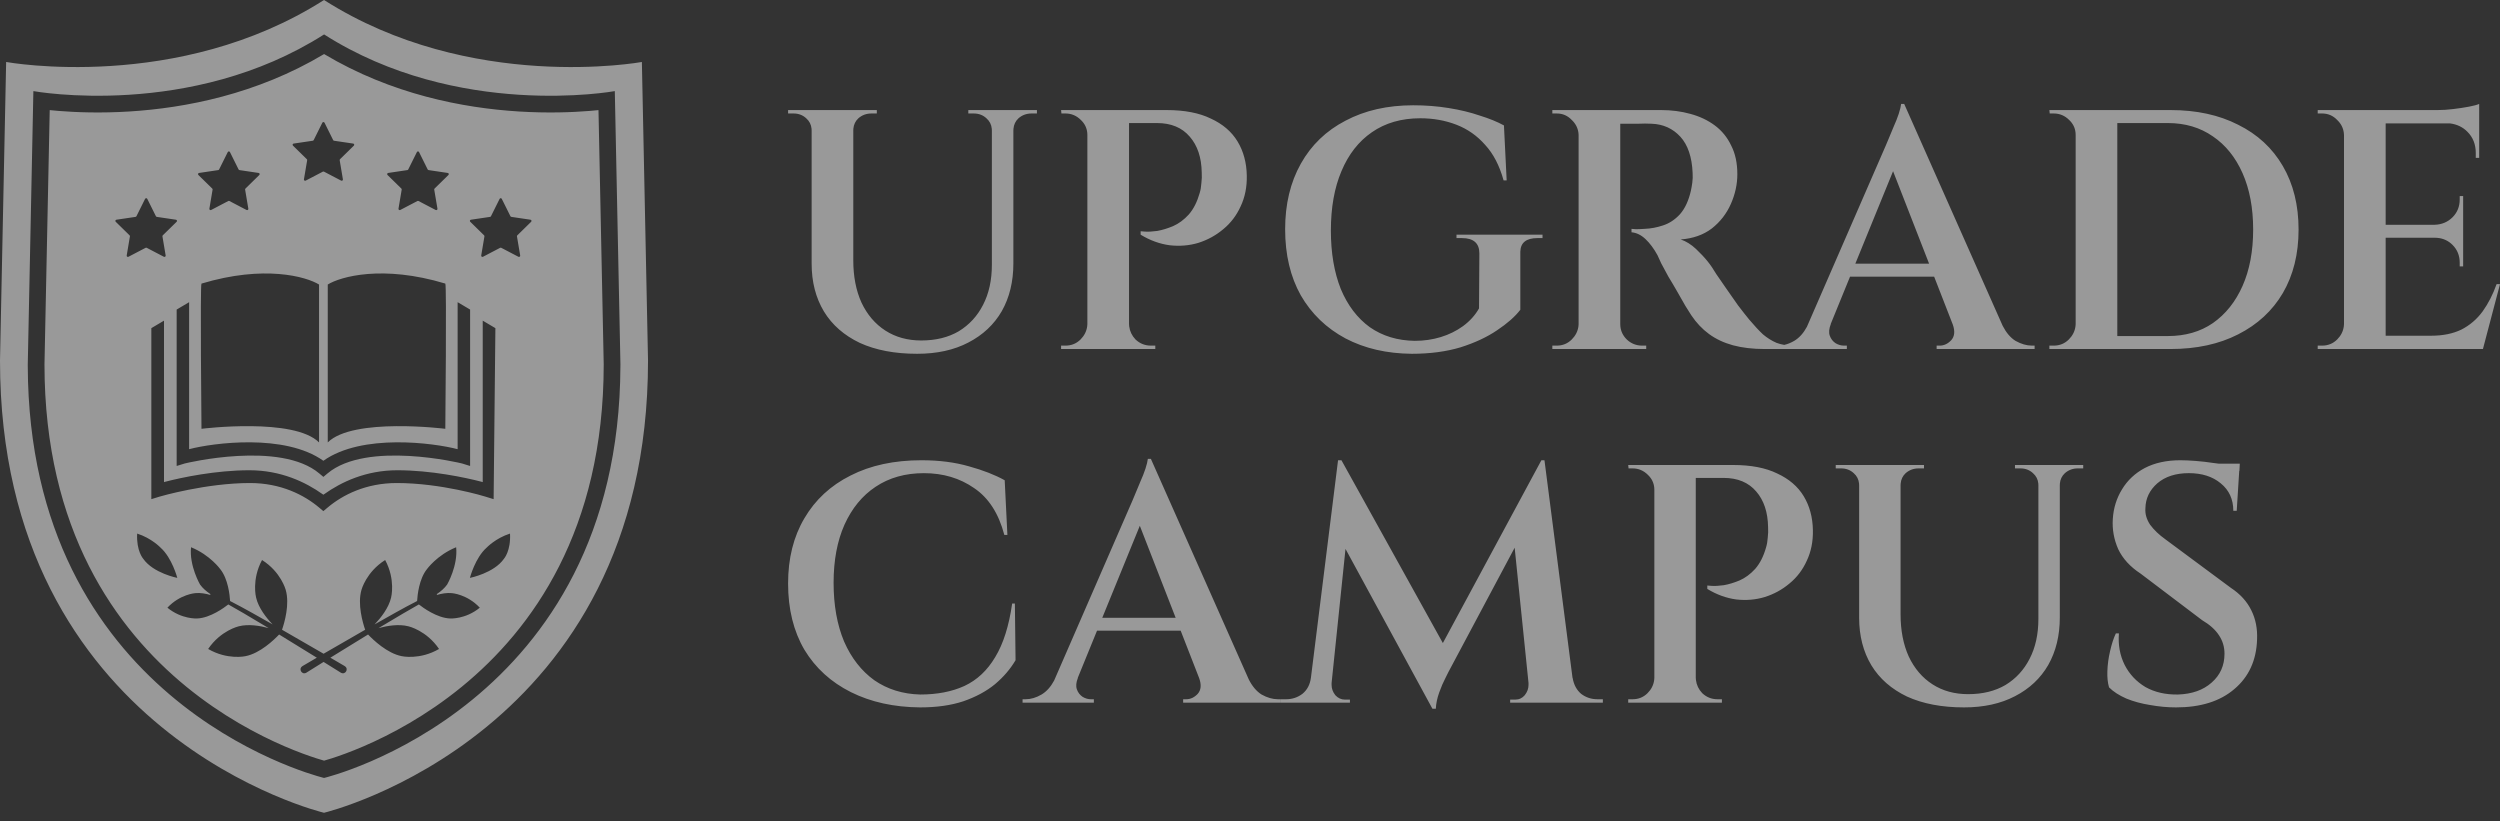 <svg xmlns="http://www.w3.org/2000/svg" width="140" height="46" viewBox="0 0 140 46" fill="none">
  <rect x="0" y="0" width="140" height="46" fill="#333333" stroke="none"/>
  <path opacity="0.5" d="M18.145 0C26.342 5.221 35.912 3.477 35.945 3.471L36.289 20.189C36.289 41.132 18.256 45.488 18.145 45.515C18.088 45.501 0 41.165 0 20.189L0.344 3.471C0.422 3.485 9.968 5.209 18.145 0ZM18.149 1.928C10.673 6.692 1.944 5.115 1.869 5.102L1.555 20.395V20.508C1.618 39.031 17.129 43.304 18.102 43.554L18.149 43.565C18.261 43.539 34.678 39.565 34.743 20.508L34.744 20.395L34.429 5.102C34.344 5.117 25.623 6.689 18.149 1.928ZM18.149 3.027C21.937 5.291 25.956 6.05 29.047 6.243C30.665 6.344 32.042 6.291 33.018 6.212C33.197 6.197 33.363 6.182 33.515 6.166L33.808 20.403C33.805 29.692 29.812 35.229 25.855 38.463C23.863 40.09 21.867 41.143 20.371 41.788C19.625 42.11 19.005 42.329 18.576 42.467C18.4 42.523 18.256 42.565 18.149 42.596C18.043 42.565 17.899 42.523 17.723 42.467C17.294 42.329 16.674 42.11 15.927 41.788C14.431 41.143 12.436 40.09 10.444 38.463C6.487 35.229 2.494 29.693 2.491 20.405L2.784 6.166C2.936 6.182 3.102 6.197 3.281 6.212C4.257 6.291 5.634 6.344 7.252 6.243C10.343 6.05 14.362 5.291 18.149 3.027ZM80.8 36.011L86.318 25.774H86.49L88.061 37.961H88.067C88.131 38.341 88.29 38.639 88.543 38.855C88.809 39.057 89.114 39.158 89.456 39.158H89.76V39.349H84.569V39.178H84.855C85.07 39.178 85.247 39.095 85.387 38.931C85.526 38.753 85.597 38.563 85.597 38.36V38.265H85.599L84.821 30.672L81.109 37.638C81.105 37.646 81.048 37.761 80.939 37.98C80.825 38.195 80.71 38.462 80.596 38.778C80.482 39.095 80.419 39.399 80.406 39.69H80.216L75.348 30.738L74.567 38.265H74.569V38.36C74.57 38.563 74.639 38.753 74.778 38.931C74.93 39.095 75.108 39.178 75.311 39.178H75.596V39.349H71.718V39.158H72.022C72.364 39.158 72.668 39.057 72.935 38.855C73.201 38.639 73.359 38.341 73.41 37.961H73.411L74.931 25.774H75.121L80.8 36.011ZM51.605 25.774C52.593 25.774 53.48 25.888 54.266 26.116C55.051 26.332 55.718 26.591 56.263 26.895L56.414 29.957H56.243C55.926 28.753 55.362 27.878 54.551 27.333C53.752 26.776 52.815 26.497 51.737 26.497C50.698 26.497 49.798 26.75 49.038 27.257C48.29 27.751 47.707 28.462 47.289 29.387C46.884 30.299 46.681 31.383 46.681 32.638C46.681 33.892 46.877 34.989 47.27 35.927C47.675 36.852 48.24 37.574 48.962 38.094C49.697 38.601 50.553 38.867 51.528 38.893C52.479 38.893 53.303 38.734 54 38.417C54.71 38.087 55.286 37.548 55.73 36.801C56.186 36.053 56.503 35.051 56.681 33.797H56.833L56.871 36.972C56.58 37.466 56.193 37.917 55.711 38.322C55.229 38.715 54.639 39.032 53.942 39.273C53.258 39.5 52.453 39.614 51.528 39.614C50.058 39.602 48.766 39.316 47.65 38.759C46.535 38.201 45.666 37.409 45.045 36.383C44.437 35.344 44.133 34.108 44.133 32.676C44.133 31.269 44.437 30.052 45.045 29.025C45.653 27.986 46.516 27.188 47.631 26.63C48.746 26.06 50.071 25.774 51.605 25.774ZM107.744 26.23H107.439C107.161 26.231 106.919 26.32 106.717 26.497C106.551 26.652 106.457 26.846 106.437 27.079L106.432 27.181V34.405C106.432 35.305 106.585 36.091 106.889 36.763C107.205 37.434 107.649 37.955 108.219 38.322C108.789 38.69 109.455 38.873 110.216 38.873C111.027 38.873 111.724 38.702 112.307 38.36C112.889 38.006 113.339 37.517 113.656 36.897C113.986 36.263 114.15 35.514 114.15 34.652V27.181L114.146 27.079C114.124 26.846 114.024 26.652 113.847 26.497C113.657 26.32 113.422 26.23 113.144 26.23H112.839V26.04H116.66V26.23H116.356C116.078 26.23 115.837 26.32 115.634 26.497C115.468 26.652 115.373 26.846 115.353 27.079L115.349 27.181V34.576C115.349 35.59 115.133 36.478 114.702 37.238C114.271 37.986 113.65 38.569 112.839 38.987C112.04 39.405 111.09 39.614 109.987 39.614C108.745 39.614 107.68 39.412 106.793 39.007C105.919 38.589 105.253 38.005 104.797 37.257C104.341 36.496 104.112 35.609 104.112 34.596V27.181L104.107 27.079C104.085 26.846 103.986 26.652 103.809 26.497C103.619 26.32 103.384 26.231 103.105 26.23H102.801V26.04H107.744V26.23ZM122.101 25.774C122.341 25.774 122.627 25.787 122.956 25.812C123.285 25.838 123.615 25.875 123.944 25.926C124.046 25.937 124.145 25.951 124.24 25.964H125.428L125.408 26.363H125.397L125.256 28.606H125.066C125.066 27.96 124.831 27.448 124.362 27.067C123.906 26.687 123.31 26.496 122.575 26.496C121.84 26.496 121.251 26.687 120.808 27.067C120.377 27.448 120.155 27.91 120.143 28.455C120.117 28.772 120.206 29.083 120.408 29.387C120.624 29.678 120.909 29.951 121.264 30.204L124.933 32.923C125.452 33.265 125.833 33.683 126.074 34.178C126.315 34.659 126.422 35.204 126.396 35.812C126.358 36.978 125.934 37.904 125.123 38.588C124.325 39.272 123.235 39.614 121.854 39.614C121.385 39.614 120.902 39.57 120.408 39.481C119.927 39.405 119.483 39.285 119.077 39.12C118.672 38.943 118.348 38.734 118.107 38.493C118.031 38.24 118 37.935 118.013 37.58C118.025 37.213 118.076 36.839 118.165 36.459C118.254 36.066 118.362 35.736 118.488 35.47H118.659C118.609 36.116 118.716 36.706 118.982 37.238C119.249 37.758 119.636 38.169 120.143 38.474C120.662 38.765 121.27 38.905 121.967 38.893C122.752 38.867 123.381 38.645 123.85 38.227C124.331 37.808 124.572 37.269 124.572 36.61C124.572 36.23 124.47 35.888 124.268 35.584C124.065 35.267 123.748 34.982 123.317 34.728L119.876 32.124C119.293 31.744 118.875 31.287 118.621 30.755C118.38 30.21 118.279 29.646 118.317 29.064C118.355 28.455 118.526 27.903 118.83 27.409C119.134 26.902 119.56 26.502 120.104 26.211C120.662 25.92 121.328 25.774 122.101 25.774ZM69.931 38.047C70.126 38.433 70.364 38.715 70.647 38.893C70.964 39.07 71.269 39.158 71.561 39.158H71.713V39.349H66.256V39.158H66.427C66.667 39.158 66.883 39.057 67.073 38.855C67.26 38.643 67.287 38.351 67.155 37.98L66.118 35.318H61.433L60.355 37.961H60.362C60.261 38.214 60.242 38.43 60.306 38.607C60.369 38.785 60.477 38.924 60.629 39.025C60.781 39.114 60.933 39.158 61.085 39.158H61.256V39.349H57.264V39.158H57.435C57.726 39.158 58.024 39.07 58.328 38.893C58.607 38.725 58.842 38.464 59.032 38.109L63.424 28.018C63.449 27.967 63.499 27.846 63.575 27.656C63.664 27.453 63.759 27.225 63.86 26.972C63.974 26.718 64.07 26.477 64.145 26.249C64.221 26.009 64.267 25.825 64.279 25.698H64.45L69.931 38.047ZM97.055 26.04C98.056 26.04 98.88 26.199 99.526 26.516C100.185 26.82 100.679 27.244 101.009 27.789C101.338 28.334 101.51 28.968 101.522 29.69C101.535 30.324 101.42 30.895 101.18 31.401C100.952 31.908 100.628 32.334 100.21 32.676C99.805 33.018 99.342 33.271 98.822 33.435C98.315 33.587 97.783 33.633 97.226 33.569C96.668 33.493 96.129 33.296 95.609 32.98V32.789C95.609 32.789 95.692 32.796 95.856 32.809C96.034 32.821 96.262 32.809 96.541 32.77C96.82 32.72 97.112 32.631 97.416 32.504C97.733 32.365 98.024 32.15 98.29 31.858C98.556 31.554 98.759 31.154 98.898 30.66C98.949 30.495 98.981 30.311 98.994 30.108C99.019 29.906 99.025 29.709 99.013 29.52C99 28.683 98.778 28.018 98.348 27.523C97.917 27.017 97.308 26.763 96.522 26.763H94.963V37.961L94.973 38.082C95.007 38.361 95.125 38.606 95.324 38.816C95.565 39.044 95.85 39.158 96.18 39.158H96.427V39.349H91.18V39.158H91.427C91.756 39.158 92.036 39.044 92.264 38.816C92.474 38.606 92.598 38.361 92.634 38.082L92.644 37.961V27.428L92.638 27.307C92.611 27.03 92.493 26.791 92.282 26.592C92.041 26.351 91.756 26.23 91.427 26.23H91.199L91.18 26.04H97.055ZM25.545 30.645C24.474 31.081 23.906 31.875 23.906 31.875C23.47 32.419 23.377 33.325 23.358 33.657C22.552 34.069 21.766 34.523 20.977 34.967C21.328 34.601 21.766 34.048 21.901 33.467C21.906 33.45 22.159 32.459 21.569 31.361C20.506 32.032 20.243 33.03 20.243 33.03C20.006 33.836 20.318 34.885 20.449 35.266C19.671 35.709 18.895 36.158 18.121 36.609C17.347 36.158 16.572 35.709 15.794 35.266C15.925 34.885 16.236 33.836 15.999 33.03C15.999 33.03 15.737 32.032 14.674 31.361C14.083 32.461 14.338 33.453 14.342 33.467C14.477 34.048 14.915 34.601 15.266 34.967C14.477 34.523 13.691 34.069 12.885 33.657C12.866 33.326 12.773 32.419 12.337 31.875C12.337 31.875 11.769 31.081 10.698 30.645C10.591 31.684 11.202 32.733 11.202 32.733C11.349 32.94 11.555 33.117 11.773 33.262C11.771 33.282 11.775 33.303 11.787 33.32C11.515 33.239 11.22 33.189 10.943 33.215C10.927 33.216 10.081 33.278 9.374 34.031C10.18 34.689 11.031 34.635 11.037 34.635C11.777 34.608 12.57 34.019 12.785 33.849C13.084 34.016 13.381 34.19 13.677 34.361C14.133 34.63 14.588 34.9 15.042 35.174C14.562 35.043 13.915 34.932 13.369 35.073C13.357 35.076 12.358 35.308 11.656 36.342C12.736 36.97 13.737 36.748 13.749 36.745C14.568 36.584 15.351 35.828 15.631 35.532C16.337 35.961 17.04 36.395 17.741 36.831C17.471 36.989 17.201 37.146 16.932 37.305L16.933 37.308C16.694 37.456 16.907 37.818 17.155 37.671C17.477 37.469 17.799 37.269 18.121 37.068C18.443 37.269 18.766 37.469 19.088 37.671C19.336 37.818 19.549 37.456 19.311 37.308L19.311 37.305C19.042 37.146 18.771 36.989 18.501 36.831C19.203 36.395 19.906 35.961 20.612 35.532C20.892 35.828 21.675 36.584 22.494 36.745C22.506 36.748 23.507 36.97 24.587 36.342C23.885 35.308 22.886 35.076 22.874 35.073C22.328 34.932 21.68 35.043 21.2 35.174C21.654 34.9 22.11 34.63 22.566 34.361C22.862 34.19 23.159 34.016 23.457 33.849C23.672 34.019 24.466 34.608 25.206 34.635C25.212 34.635 26.063 34.689 26.869 34.031C26.165 33.282 25.324 33.217 25.3 33.215C25.023 33.189 24.728 33.239 24.455 33.32C24.467 33.303 24.473 33.282 24.471 33.262C24.688 33.117 24.894 32.94 25.041 32.733C25.047 32.722 25.651 31.678 25.545 30.645ZM61.727 34.596H65.837L63.83 29.443L61.727 34.596ZM7.681 29.88C7.629 30.852 8.017 31.287 8.022 31.293C8.587 32.1 9.929 32.362 9.929 32.362C9.925 32.348 9.631 31.237 8.996 30.673C8.986 30.662 8.487 30.137 7.681 29.88ZM28.561 29.88C27.752 30.138 27.252 30.667 27.246 30.673C26.613 31.235 26.32 32.34 26.314 32.362C26.34 32.357 27.661 32.093 28.22 31.293C28.22 31.293 28.613 30.859 28.561 29.88ZM27.033 26.997L26.96 26.977C26.044 26.737 24.127 26.334 22.251 26.334C20.499 26.334 19.116 26.987 18.143 27.681L18.108 27.704L18.075 27.681C17.101 26.987 15.718 26.334 13.966 26.334C12.09 26.334 10.174 26.738 9.257 26.977L9.184 26.997V17.956L8.475 18.376V27.953L8.935 27.811C8.99 27.794 11.553 27.05 14 27.05C15.725 27.05 17.031 27.714 17.88 28.431L18.108 28.623L18.337 28.431C19.186 27.713 20.492 27.05 22.217 27.05C24.712 27.05 27.13 27.794 27.183 27.811L27.643 27.953L27.742 18.376L27.033 17.956V26.997ZM25.627 25.154C24.29 24.804 20.269 24.264 18.109 25.803C15.95 24.264 11.927 24.803 10.591 25.154V16.922L9.893 17.335V26.095L10.345 25.955C10.428 25.932 15.694 24.666 17.885 26.517L18.109 26.706H18.11L18.335 26.517C20.534 24.661 25.822 25.938 25.875 25.955L26.326 26.095V17.335L25.627 16.922V25.154ZM17.867 15.934C17.148 15.49 14.796 14.823 11.283 15.881V15.88C11.202 15.917 11.283 23.962 11.283 24.013C11.353 24.004 16.465 23.374 17.867 24.776V15.934ZM24.938 15.88C21.425 14.822 19.073 15.489 18.354 15.933V24.776C19.766 23.365 24.938 24.013 24.938 24.013C24.938 23.961 25.019 15.932 24.938 15.88ZM49.102 6.355H48.797C48.517 6.356 48.274 6.445 48.07 6.623C47.903 6.779 47.809 6.975 47.788 7.209L47.784 7.312V14.575C47.784 15.48 47.937 16.27 48.243 16.945C48.562 17.621 49.008 18.143 49.581 18.513C50.154 18.882 50.823 19.067 51.588 19.067C52.403 19.067 53.104 18.895 53.69 18.551C54.276 18.194 54.729 17.703 55.048 17.079C55.379 16.442 55.545 15.69 55.545 14.824V7.312L55.54 7.209C55.518 6.975 55.418 6.779 55.239 6.623C55.048 6.445 54.812 6.356 54.532 6.355H54.226V6.164H58.068V6.355H57.763C57.483 6.356 57.24 6.445 57.036 6.623C56.869 6.779 56.775 6.975 56.754 7.209L56.749 7.312V14.747C56.749 15.767 56.533 16.659 56.1 17.424C55.666 18.175 55.041 18.761 54.226 19.182C53.423 19.602 52.467 19.812 51.358 19.812C50.11 19.812 49.039 19.609 48.148 19.201C47.268 18.781 46.598 18.194 46.14 17.442C45.681 16.678 45.452 15.786 45.452 14.767V7.312L45.447 7.209C45.425 6.975 45.325 6.779 45.147 6.623C44.955 6.445 44.719 6.355 44.438 6.355H44.133V6.164H49.102V6.355ZM79.136 5.896C79.837 5.896 80.5 5.948 81.124 6.05C81.761 6.152 82.341 6.292 82.863 6.471C83.398 6.636 83.851 6.821 84.221 7.024L84.373 10.102H84.201C83.972 9.274 83.628 8.611 83.169 8.114C82.723 7.605 82.188 7.228 81.564 6.986C80.939 6.744 80.263 6.623 79.537 6.623C78.48 6.623 77.575 6.885 76.823 7.407C76.084 7.917 75.516 8.643 75.121 9.586C74.726 10.516 74.529 11.625 74.529 12.912C74.529 14.161 74.714 15.251 75.083 16.181C75.465 17.098 76.007 17.812 76.708 18.322C77.422 18.819 78.263 19.074 79.231 19.087C79.741 19.087 80.226 19.016 80.685 18.876C81.143 18.736 81.557 18.532 81.927 18.265C82.309 17.984 82.609 17.653 82.825 17.27L82.845 14.193C82.845 13.62 82.519 13.333 81.869 13.333H81.564V13.142H86.381V13.333H86.094C85.473 13.333 85.154 13.585 85.138 14.089V17.347C84.845 17.729 84.411 18.112 83.838 18.494C83.277 18.876 82.595 19.195 81.793 19.449C80.99 19.691 80.079 19.812 79.06 19.812C77.658 19.8 76.421 19.514 75.351 18.953C74.28 18.38 73.446 17.576 72.847 16.544C72.261 15.499 71.968 14.263 71.968 12.836C71.968 11.434 72.261 10.211 72.847 9.166C73.433 8.121 74.268 7.318 75.351 6.757C76.434 6.183 77.696 5.897 79.136 5.896ZM65.328 6.164C66.335 6.164 67.163 6.324 67.812 6.643C68.475 6.948 68.972 7.375 69.304 7.923C69.635 8.471 69.808 9.109 69.82 9.835C69.833 10.472 69.718 11.045 69.476 11.555C69.246 12.064 68.921 12.492 68.501 12.836C68.093 13.18 67.628 13.435 67.106 13.601C66.596 13.753 66.061 13.798 65.5 13.734C64.939 13.658 64.397 13.46 63.875 13.142V12.95C63.878 12.95 63.961 12.957 64.123 12.97C64.301 12.982 64.531 12.97 64.811 12.932C65.092 12.881 65.385 12.791 65.69 12.664C66.009 12.524 66.303 12.307 66.57 12.014C66.838 11.708 67.041 11.306 67.182 10.81C67.233 10.644 67.265 10.459 67.277 10.255C67.303 10.051 67.31 9.853 67.297 9.662C67.284 8.821 67.061 8.152 66.628 7.655C66.195 7.146 65.582 6.891 64.792 6.891H63.225V18.149L63.234 18.273C63.269 18.552 63.388 18.798 63.588 19.01C63.83 19.239 64.117 19.354 64.448 19.355H64.697V19.545H59.421V19.355H59.67C60.001 19.354 60.282 19.239 60.511 19.01C60.722 18.798 60.846 18.552 60.883 18.273L60.893 18.149V7.56L60.887 7.438C60.86 7.159 60.741 6.919 60.529 6.719C60.287 6.477 60.001 6.356 59.67 6.355H59.44L59.421 6.164H65.328ZM112.148 18.242C112.344 18.627 112.583 18.91 112.866 19.087C113.185 19.265 113.491 19.354 113.784 19.355H113.938V19.545H108.451V19.355H108.623C108.865 19.355 109.081 19.252 109.272 19.048C109.459 18.837 109.487 18.547 109.358 18.179L108.312 15.493H103.602L102.518 18.149H102.525C102.424 18.404 102.404 18.622 102.468 18.8C102.531 18.978 102.64 19.119 102.793 19.221C102.946 19.31 103.099 19.354 103.252 19.355H103.424V19.545H98.82C98.158 19.545 97.565 19.475 97.043 19.335C96.533 19.195 96.086 18.984 95.704 18.704C95.322 18.424 94.991 18.073 94.711 17.652C94.635 17.538 94.526 17.366 94.386 17.137C94.246 16.895 94.092 16.627 93.927 16.334C93.761 16.041 93.595 15.761 93.43 15.493C93.277 15.213 93.143 14.964 93.028 14.747C92.927 14.531 92.857 14.377 92.818 14.288C92.615 13.919 92.391 13.619 92.149 13.39C91.907 13.16 91.646 13.033 91.365 13.008V12.816C91.391 12.816 91.474 12.823 91.613 12.836C91.753 12.836 91.913 12.829 92.092 12.816C92.436 12.804 92.78 12.74 93.124 12.625C93.481 12.51 93.8 12.301 94.08 11.995C94.36 11.677 94.564 11.236 94.691 10.676C94.717 10.561 94.742 10.415 94.768 10.236C94.793 10.058 94.8 9.873 94.787 9.682C94.749 8.79 94.519 8.114 94.099 7.655C93.678 7.197 93.143 6.954 92.493 6.929C92.251 6.916 91.996 6.916 91.728 6.929H90.734V18.149L90.74 18.273C90.767 18.552 90.886 18.798 91.098 19.01C91.34 19.239 91.627 19.354 91.958 19.355H92.188V19.545H86.931V19.355H87.179C87.51 19.355 87.79 19.239 88.019 19.01C88.231 18.798 88.356 18.552 88.393 18.273L88.402 18.149V7.56L88.393 7.438C88.356 7.159 88.231 6.919 88.019 6.719C87.79 6.477 87.51 6.355 87.179 6.355H86.931V6.164H93.028C93.602 6.164 94.144 6.235 94.653 6.375C95.176 6.515 95.634 6.731 96.029 7.024C96.424 7.318 96.731 7.694 96.947 8.152C97.177 8.598 97.291 9.134 97.291 9.758C97.291 10.318 97.17 10.873 96.928 11.421C96.686 11.969 96.329 12.428 95.857 12.798C95.386 13.154 94.806 13.358 94.118 13.409C94.419 13.51 94.706 13.688 94.978 13.944L95.321 14.288C95.539 14.518 95.724 14.747 95.877 14.977C95.89 14.99 95.966 15.112 96.106 15.34C96.258 15.556 96.444 15.824 96.66 16.143C96.877 16.461 97.1 16.78 97.329 17.099C97.571 17.417 97.782 17.685 97.96 17.901C98.24 18.233 98.495 18.507 98.725 18.724C98.967 18.927 99.222 19.087 99.489 19.201C99.623 19.252 99.766 19.289 99.918 19.314C100.102 19.273 100.29 19.197 100.479 19.087C100.76 18.919 100.995 18.656 101.187 18.301L105.603 8.152C105.628 8.101 105.679 7.98 105.756 7.789C105.845 7.585 105.94 7.355 106.042 7.101C106.157 6.846 106.253 6.604 106.329 6.375C106.406 6.133 106.45 5.948 106.463 5.82H106.635L112.148 18.242ZM121.551 6.164C123.004 6.164 124.265 6.438 125.336 6.986C126.419 7.522 127.254 8.293 127.84 9.3C128.426 10.306 128.72 11.491 128.72 12.854C128.72 14.218 128.426 15.403 127.84 16.41C127.254 17.404 126.419 18.176 125.336 18.724C124.266 19.271 123.003 19.545 121.551 19.545H114.765V19.355H115.014C115.345 19.354 115.625 19.239 115.854 19.01C116.066 18.798 116.19 18.552 116.227 18.273L116.237 18.149V7.56L116.231 7.438C116.205 7.159 116.086 6.919 115.874 6.719C115.632 6.477 115.345 6.356 115.014 6.355H114.784L114.765 6.164H121.551ZM138.834 8.841H138.643V8.573C138.643 8.089 138.489 7.694 138.184 7.388C137.927 7.121 137.599 6.962 137.199 6.91H133.597V12.587H136.349C136.743 12.574 137.075 12.434 137.343 12.167C137.61 11.899 137.744 11.568 137.744 11.173V10.981H137.936V14.919H137.744V14.709C137.744 14.314 137.61 13.982 137.343 13.715C137.109 13.481 136.826 13.35 136.494 13.32L136.349 13.313H133.597V18.8H136.157C136.807 18.8 137.368 18.685 137.84 18.456C138.311 18.214 138.707 17.875 139.025 17.442C139.344 16.997 139.605 16.486 139.809 15.913H140L139.044 19.545H129.792V19.355H130.041C130.372 19.354 130.653 19.239 130.882 19.01C131.093 18.798 131.218 18.552 131.254 18.273L131.264 18.149V7.56L131.254 7.438C131.218 7.159 131.094 6.919 130.882 6.719C130.653 6.477 130.372 6.356 130.041 6.355H129.792V6.164H136.502C136.782 6.164 137.075 6.146 137.381 6.107C137.699 6.069 137.993 6.025 138.261 5.974C138.528 5.923 138.719 5.871 138.834 5.82V8.841ZM118.569 18.819H121.398C122.379 18.819 123.22 18.577 123.921 18.093C124.634 17.596 125.189 16.901 125.584 16.009C125.979 15.117 126.177 14.065 126.177 12.854C126.177 11.644 125.979 10.593 125.584 9.701C125.189 8.809 124.635 8.121 123.921 7.637C123.207 7.14 122.367 6.891 121.398 6.891H118.569V18.819ZM103.898 14.767H108.03L106.012 9.587L103.898 14.767ZM8.247 11.136C8.222 11.086 8.151 11.086 8.126 11.136H8.125L7.642 12.107C7.633 12.127 7.613 12.141 7.592 12.145L6.518 12.304C6.463 12.312 6.441 12.38 6.48 12.419L7.256 13.179C7.271 13.194 7.279 13.216 7.275 13.238L7.095 14.309C7.086 14.363 7.144 14.405 7.192 14.38L8.155 13.877C8.174 13.867 8.197 13.867 8.217 13.877L9.179 14.38C9.229 14.405 9.286 14.363 9.277 14.309L9.097 13.238C9.093 13.217 9.1 13.194 9.116 13.179L9.892 12.419C9.931 12.38 9.909 12.312 9.854 12.304L8.78 12.145C8.759 12.14 8.741 12.127 8.73 12.107L8.247 11.136ZM28.1 11.136C28.075 11.086 28.004 11.086 27.979 11.136L27.495 12.107C27.486 12.127 27.467 12.141 27.445 12.145L26.371 12.304C26.316 12.312 26.294 12.38 26.334 12.419L27.109 13.179C27.124 13.194 27.132 13.216 27.128 13.238L26.948 14.309C26.94 14.363 26.997 14.405 27.046 14.38L28.008 13.877C28.027 13.867 28.05 13.867 28.07 13.877L29.032 14.38C29.082 14.405 29.139 14.363 29.131 14.309L28.95 13.238C28.946 13.217 28.954 13.194 28.97 13.179L29.745 12.419C29.784 12.38 29.762 12.312 29.708 12.304L28.634 12.145C28.613 12.14 28.594 12.127 28.584 12.107H28.583L28.1 11.136ZM12.877 8.516C12.852 8.466 12.781 8.466 12.756 8.516H12.755L12.271 9.488C12.262 9.508 12.243 9.522 12.222 9.525L11.148 9.685C11.092 9.693 11.07 9.761 11.11 9.8L11.886 10.56C11.9 10.574 11.909 10.597 11.905 10.618L11.725 11.688C11.716 11.743 11.773 11.785 11.822 11.76L12.784 11.257C12.803 11.247 12.827 11.247 12.847 11.257L13.809 11.76C13.858 11.785 13.916 11.743 13.907 11.688L13.727 10.618C13.723 10.597 13.73 10.575 13.746 10.56L14.521 9.8C14.561 9.761 14.539 9.693 14.484 9.685L13.41 9.525C13.389 9.521 13.37 9.508 13.36 9.488L12.877 8.516ZM23.467 8.516C23.442 8.466 23.371 8.466 23.346 8.516L22.862 9.488C22.853 9.508 22.834 9.522 22.812 9.525L21.738 9.685C21.683 9.693 21.661 9.761 21.701 9.8L22.477 10.56C22.491 10.575 22.499 10.597 22.495 10.618L22.315 11.688C22.307 11.743 22.364 11.785 22.413 11.76L23.375 11.257C23.394 11.247 23.418 11.247 23.438 11.257L24.399 11.76C24.449 11.785 24.507 11.743 24.498 11.688L24.317 10.618C24.314 10.598 24.32 10.575 24.336 10.56L25.112 9.8C25.152 9.761 25.13 9.693 25.075 9.685L24.001 9.525C23.98 9.521 23.96 9.508 23.95 9.488H23.949L23.467 8.516ZM18.173 6.871C18.148 6.822 18.077 6.822 18.052 6.871H18.051L17.567 7.844C17.558 7.863 17.539 7.878 17.518 7.881L16.443 8.04C16.388 8.048 16.366 8.116 16.406 8.155L17.182 8.915C17.196 8.93 17.205 8.952 17.201 8.974L17.02 10.044C17.012 10.099 17.07 10.141 17.119 10.115L18.081 9.612C18.1 9.603 18.123 9.603 18.143 9.612L19.105 10.115C19.155 10.141 19.212 10.099 19.203 10.044L19.023 8.974C19.019 8.953 19.026 8.93 19.042 8.915L19.817 8.155C19.857 8.116 19.835 8.048 19.78 8.04L18.706 7.881C18.685 7.877 18.666 7.863 18.656 7.844L18.173 6.871Z" fill="white"/>
</svg>